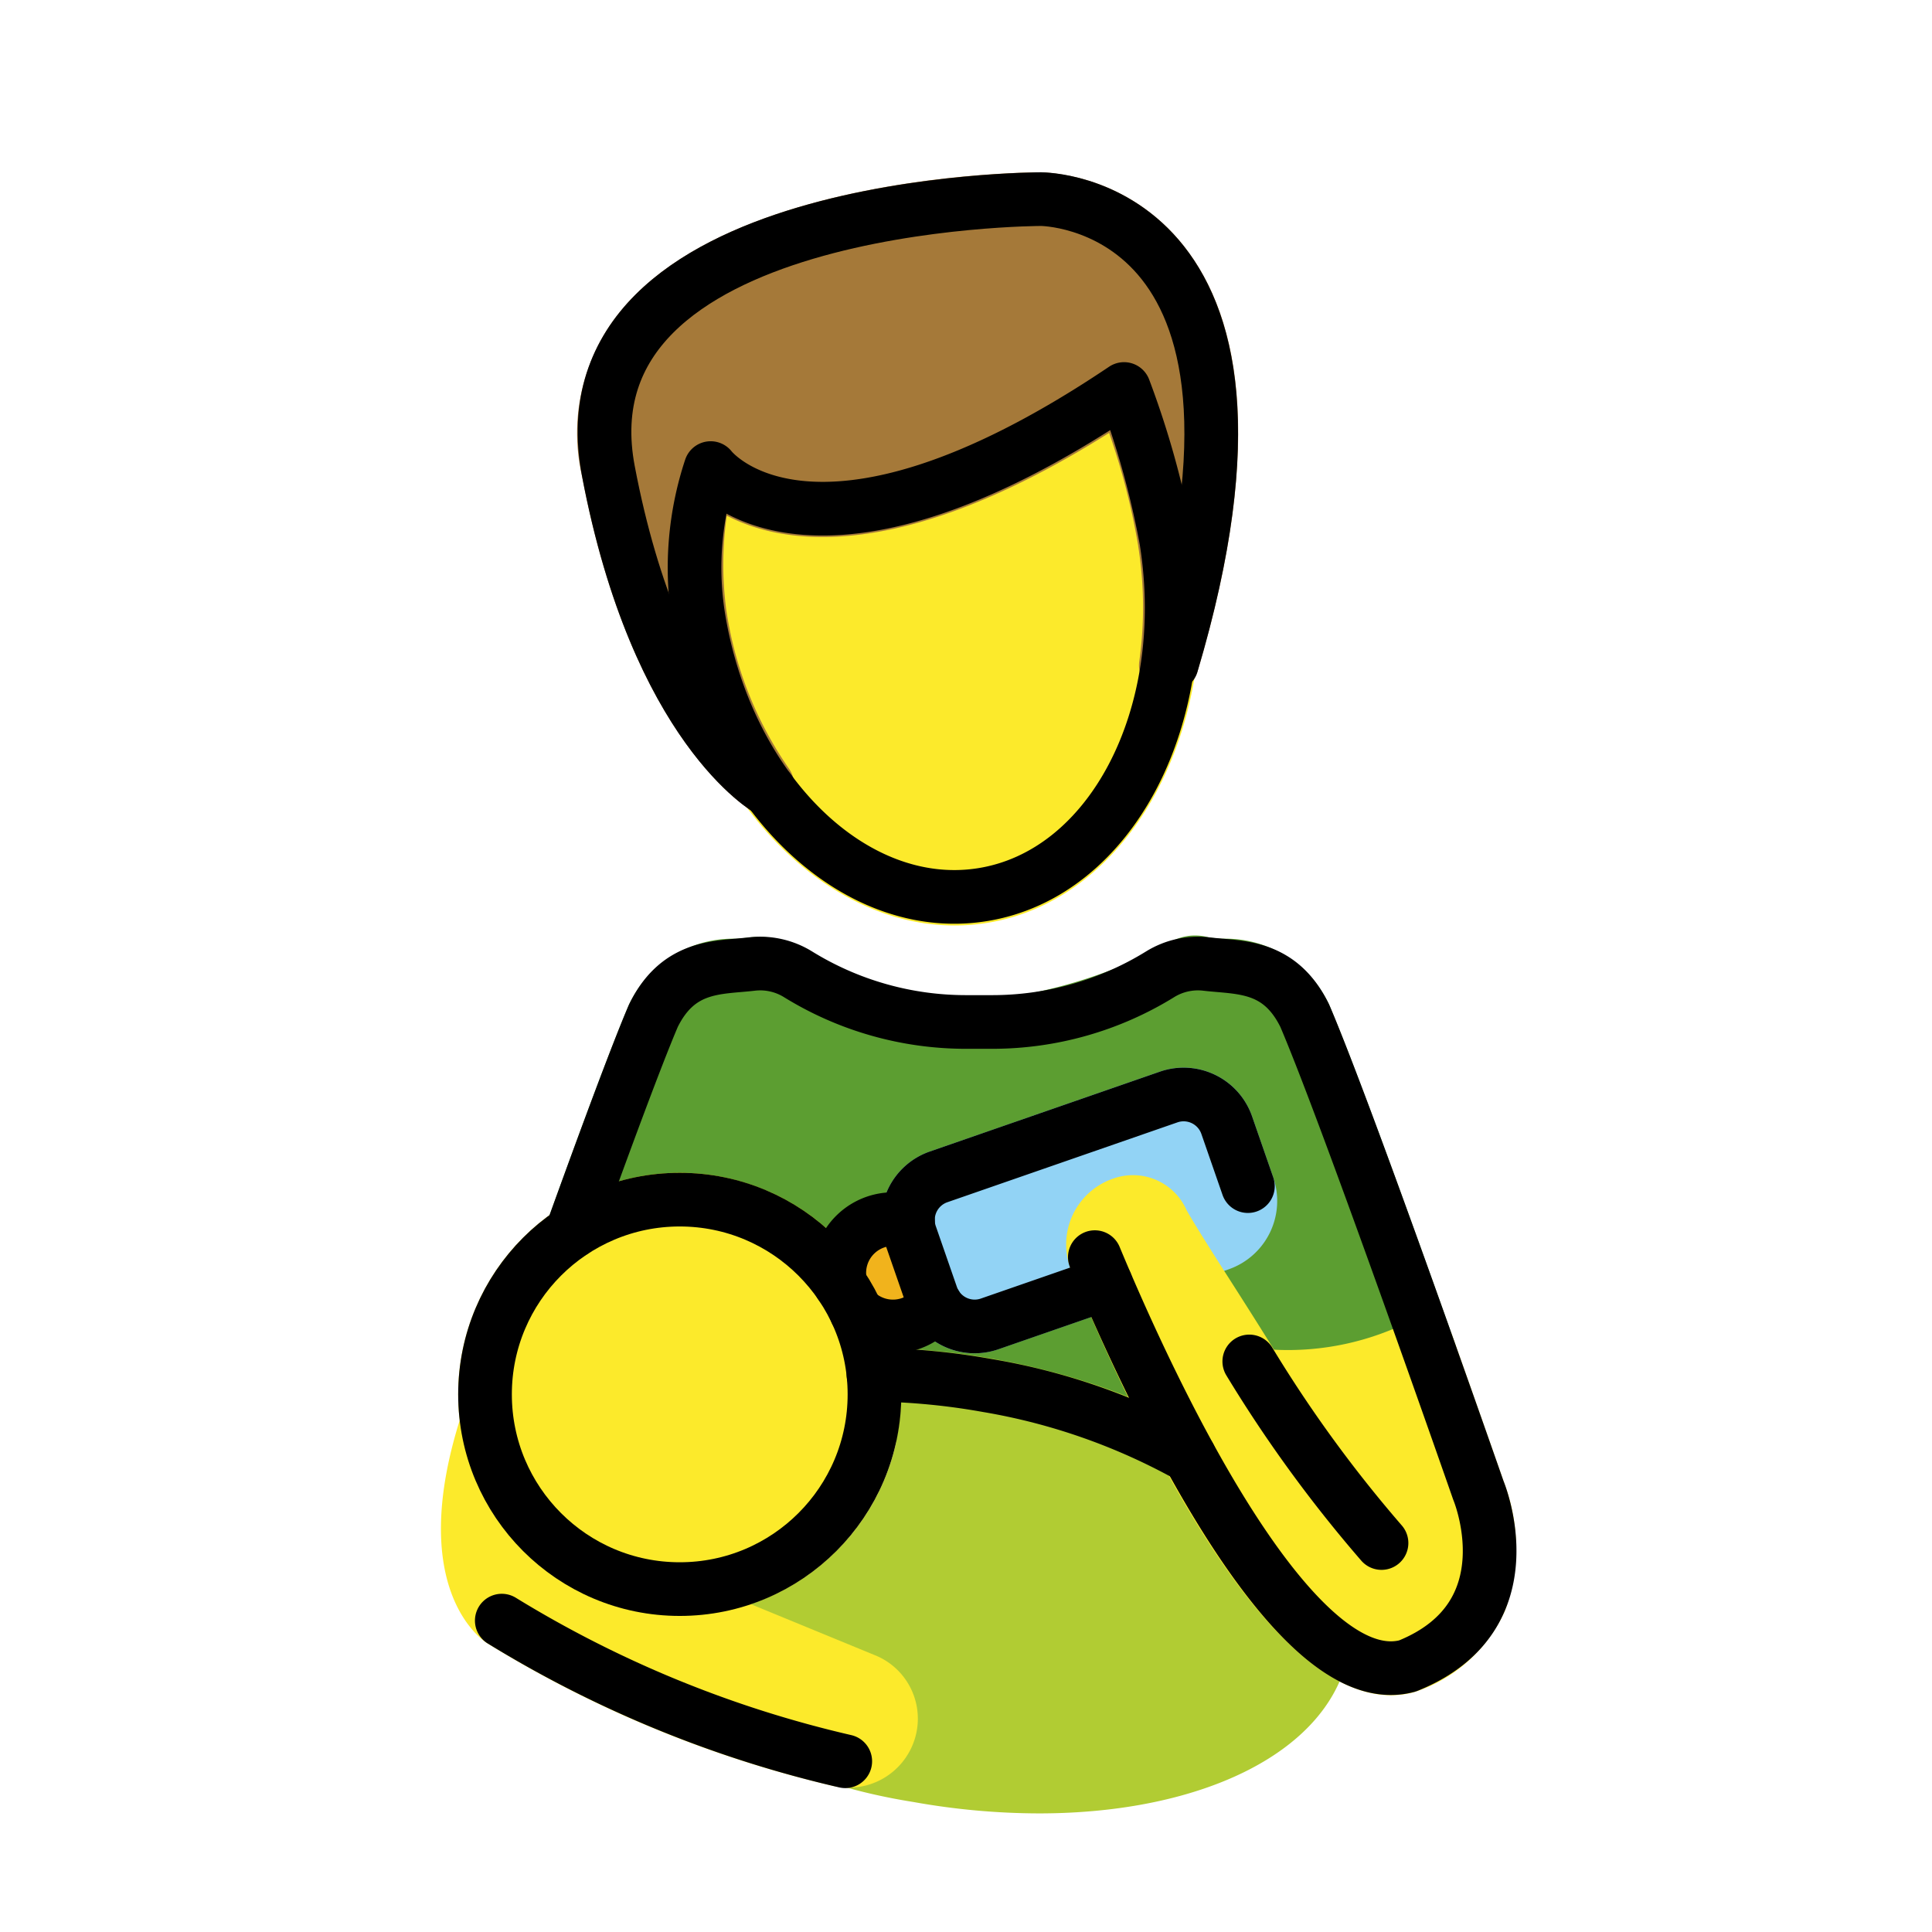 <svg id="emoji" viewBox="0 0 72 72" xmlns="http://www.w3.org/2000/svg">
  <g id="color">
    <path fill="#5c9e31" d="M41.009,53.754H28.746A.998.998,0,0,1,28.07,53.49l-7.431-6.834a1,1,0,0,1-.264-1.076c1.478-4.095,2.505-6.824,3.055-8.111a4.274,4.274,0,0,1,4.018-2.484c.156-.014.31-.026.461-.045a3.065,3.065,0,0,1,2.121.523A11.566,11.566,0,0,0,36,37.342h0a18.729,18.729,0,0,0,7.414-2.1,1.853,1.853,0,0,1,1.652-.302c.15.019.305.031.46.045a4.253,4.253,0,0,1,3.996,2.437c1.014,2.368,3.119,8.196,4.712,12.678a1,1,0,0,1-.757,1.317l-12.283,2.32A.99.99,0,0,1,41.009,53.754Z"/>
    <path fill="#b1cc33" d="M36.978,50.634a27.046,27.046,0,0,0-3.567-.389,8.242,8.242,0,0,1-12.424,8.71A9.393,9.393,0,0,0,24.231,63.09a22.645,22.645,0,0,0,9.802,4.064,26.74,26.74,0,0,0,4.686.426c6.14,0,10.884-2.328,11.549-6.054C51.092,56.894,45.254,52.109,36.978,50.634Z"/>
    <path fill="#92d3f5" d="M36.323,50.434a2.701,2.701,0,0,1-2.55-1.812l-.79-2.275a2.7,2.7,0,0,1,1.662-3.431l8.583-2.98a2.697,2.697,0,0,1,3.431,1.661l.79,2.277a2.698,2.698,0,0,1-1.662,3.43l-8.583,2.979A2.677,2.677,0,0,1,36.323,50.434Z"/>
    <circle cx="33.278" cy="47.434" r="2" fill="#f1b31c"/>
  </g>
  <g id="skin">
    <path fill="#fcea2b" d="M25.332,60.221a8.257,8.257,0,1,1,8.257-8.257A8.266,8.266,0,0,1,25.332,60.221Z"/>
    <path fill="#fcea2b" d="M56.039,55.221s-.842-2.415-1.942-5.509a.946.946,0,0,0-.053-.088.925.925,0,0,0-.036-.098c-.018-.029-.047-.045-.067-.072a.972.972,0,0,0-.133-.144.96.96,0,0,0-.157-.115.994.994,0,0,0-.737-.103.251.251,0,0,0-.183.067.935.935,0,0,0-.098.036,10.171,10.171,0,0,1-5.156,1.104C46.23,48.275,44.93,46.33,44.226,45.111A2.182,2.182,0,0,0,41.5,43.918a2.592,2.592,0,0,0-1.567,3.456c3.069,7.354,7.545,15.802,11.905,15.802a3.321,3.321,0,0,0,.874-.117c.018-.005.031-.019.049-.025.02-.007.04-.004.06-.012a5.582,5.582,0,0,0,3.27-3.013A6.849,6.849,0,0,0,56.039,55.221Z"/>
    <path fill="#fcea2b" d="M32.612,61.687l-8.995-3.699c-.018-.008-.038-.004-.056-.011-.013-.005-.023-.015-.036-.019A6.273,6.273,0,0,1,19.14,52.871a.92.92,0,0,0-.042-.119.99.99,0,0,0-.078-.222.976.976,0,0,0-.124-.158.681.681,0,0,0-.347-.259.917.917,0,0,0-.088-.05c-.006-.002-.013,0-.019-.002a.958.958,0,0,0-.238-.027.994.994,0,0,0-.165-.007c-.011.001-.021-.003-.031-.001a.942.942,0,0,0-.148.053.995.995,0,0,0-.188.067,2.527,2.527,0,0,0-.292.244,1.001,1.001,0,0,0-.114.202.944.944,0,0,0-.065.115c-.006.018-.009.033-.015.051l-.003.01c-2.025,6.291.658,8.263.95,8.454a43.291,43.291,0,0,0,12.85,5.317,2.578,2.578,0,0,0,3.099-1.705A2.549,2.549,0,0,0,32.612,61.687Z"/>
    <path fill="#fcea2b" d="M35.578,34.49c-4.967.001-9.589-4.847-10.617-11.421a12.797,12.797,0,0,1,.543-6.046,1.067,1.067,0,0,1,1.829-.227c.02.024,3.43,3.901,13.962-3.184a1.065,1.065,0,0,1,1.594.509,33.639,33.639,0,0,1,1.637,5.9c1.103,7.085-2.381,13.533-7.77,14.377A7.605,7.605,0,0,1,35.578,34.49Z"/>
  </g>
  <g id="hair">
    <path fill="#a57939" d="M44.248,9.339a7.234,7.234,0,0,0-5.444-2.918c-.472,0-11.443.059-15.643,5.131a7.176,7.176,0,0,0-1.472,6.189c1.891,9.954,6.317,12.492,6.505,12.595a.986.986,0,0,0,.478.123.997.997,0,0,0,.87-.51.982.982,0,0,0,.039-.864,1.05,1.05,0,0,0-.174-.433A13.94,13.94,0,0,1,27.068,22.74a12.802,12.802,0,0,1,.017-3.524c2.04,1.066,6.412,1.853,14.249-3.083a25.527,25.527,0,0,1,1.078,4.178l.004.013c.001.005-.001.009-.001.014a14.522,14.522,0,0,1,.043,4.307,1.066,1.066,0,0,0,.904,1.207,1.02,1.02,0,0,0,.152.012,1.053,1.053,0,0,0,.751-.328.975.975,0,0,0,.357-.492C46.768,17.831,46.641,12.547,44.248,9.339Z"/>
  </g>
  <g id="line">
    <path fill="none" stroke="#000" stroke-linecap="round" stroke-linejoin="round" stroke-width="2" d="M21.315,45.913c1.232-3.416,2.414-6.607,3.034-8.059.944-1.924,2.432-1.78,3.676-1.928a2.682,2.682,0,0,1,1.715.383A11.902,11.902,0,0,0,36,38.086h.975a11.902,11.902,0,0,0,6.259-1.777,2.682,2.682,0,0,1,1.715-.383c1.244.148,2.733.004,3.676,1.928,1.65,3.86,6.47,17.688,6.47,17.688s1.966,4.681-2.619,6.534l-.026.01c-4.399,1.191-9.874-10.963-11.649-15.236"/>
    <path fill="none" stroke="#000" stroke-linecap="round" stroke-linejoin="round" stroke-width="2" d="M43.47,20.173a32.96,32.96,0,0,0-1.58-5.676h0c-11.672,7.853-15.406,2.947-15.406,2.947a11.811,11.811,0,0,0-.47,5.461c1.02,6.52,5.755,11.194,10.575,10.44s7.901-6.651,6.88-13.171"/>
    <circle cx="25.332" cy="51.964" r="7.257" fill="none" stroke="#000" stroke-linecap="round" stroke-linejoin="round" stroke-width="2"/>
    <path fill="none" stroke="#000" stroke-linecap="round" stroke-linejoin="round" stroke-width="2" d="M18.7,60.396a42.852,42.852,0,0,0,12.8,5.241"/>
    <path fill="none" stroke="#000" stroke-linecap="round" stroke-linejoin="round" stroke-width="2" d="M41.214,47.835,36.876,49.34a1.7,1.7,0,0,1-2.158-1.046l-.79-2.276a1.7,1.7,0,0,1,1.046-2.158l8.583-2.979a1.7,1.7,0,0,1,2.158,1.046l.79,2.276"/>
    <path fill="none" stroke="#000" stroke-linecap="round" stroke-linejoin="round" stroke-width="2" d="M32.552,51.231a25.701,25.701,0,0,1,4.25.404,23.532,23.532,0,0,1,7.526,2.641"/>
    <path fill="none" stroke="#000" stroke-linecap="round" stroke-linejoin="round" stroke-width="2" d="M46.557,50.737a49.614,49.614,0,0,0,4.928,6.767"/>
    <path fill="none" stroke="#000" stroke-linecap="round" stroke-linejoin="round" stroke-width="2" d="M31.326,47.872a2.002,2.002,0,0,1,2.512-2.359"/>
    <path fill="none" stroke="#000" stroke-linecap="round" stroke-linejoin="round" stroke-width="2" d="M34.88,48.631a2,2,0,0,1-2.972.259"/>
    <path fill="none" stroke="#000" stroke-linecap="round" stroke-linejoin="round" stroke-width="2" d="M28.677,29.46s-4.181-2.3-6.005-11.906C20.748,7.42,38.803,7.421,38.803,7.421s10.016,0,4.862,17.338"/>
  </g>
</svg>
